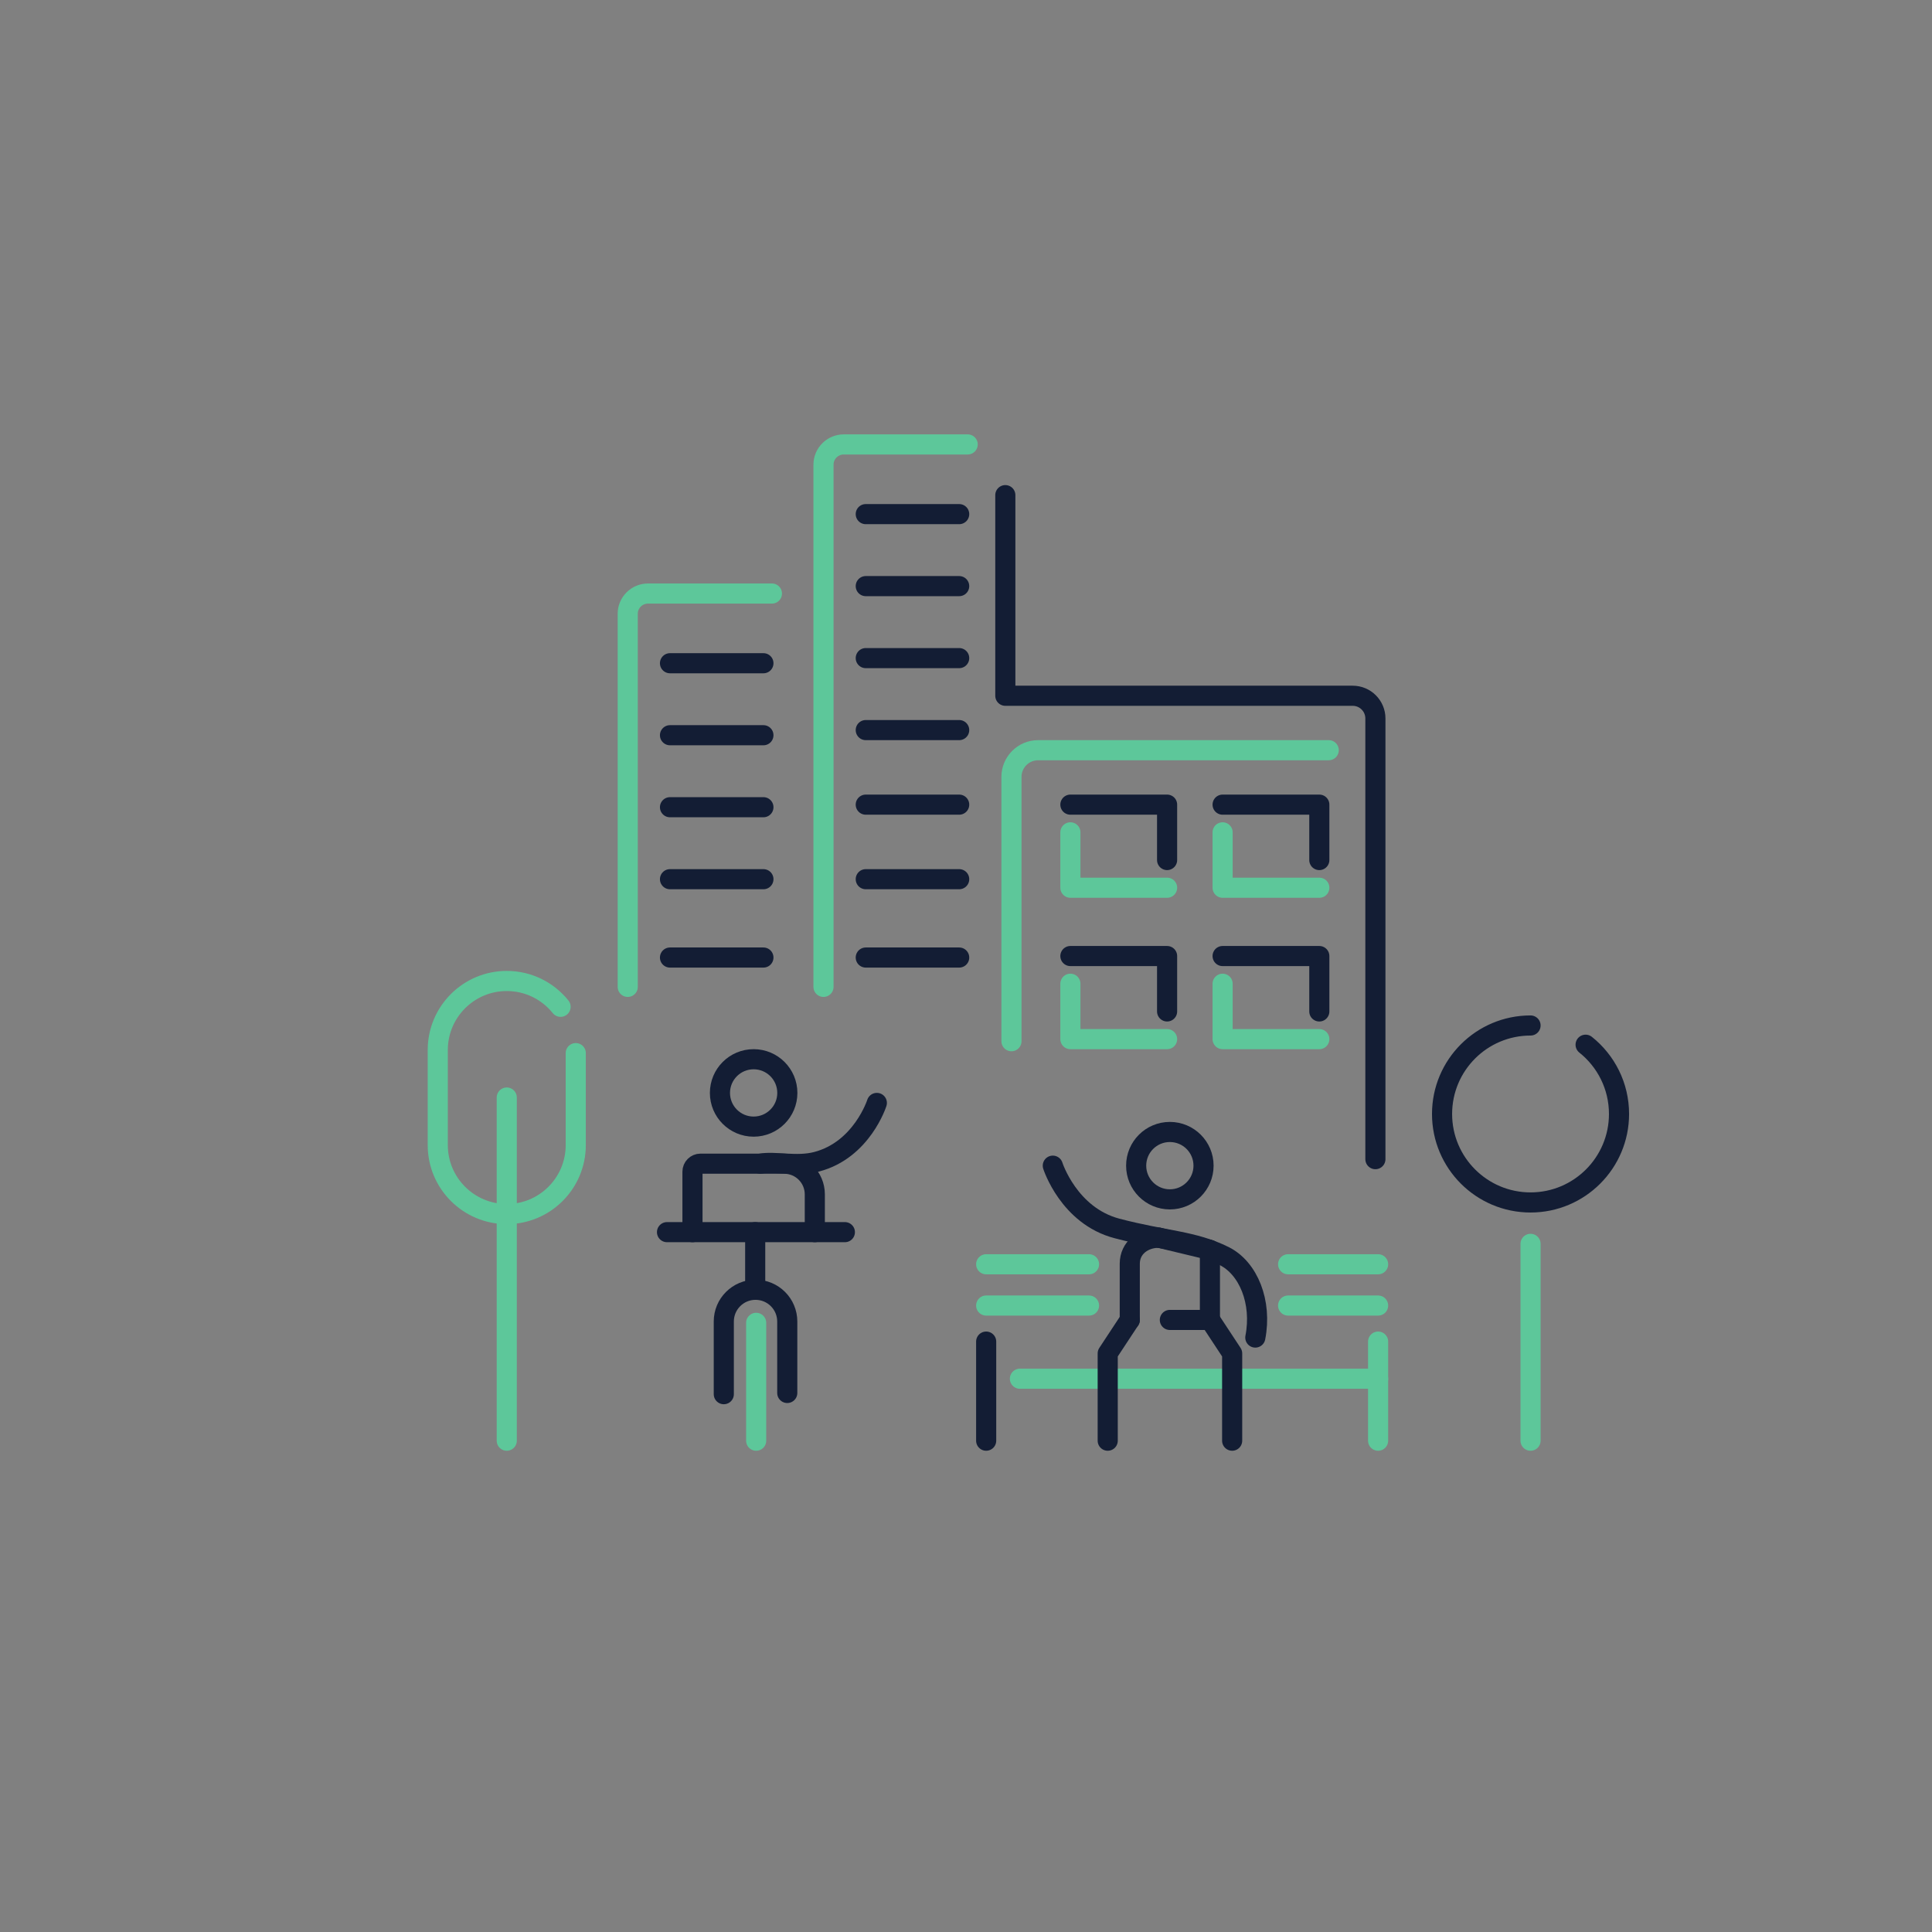 <?xml version="1.0" encoding="UTF-8" standalone="no"?>
<svg
   xmlns:dc="http://purl.org/dc/elements/1.1/"
   xmlns:cc="http://creativecommons.org/ns#"
   xmlns:rdf="http://www.w3.org/1999/02/22-rdf-syntax-ns#"
   xmlns:svg="http://www.w3.org/2000/svg"
   xmlns="http://www.w3.org/2000/svg"
   viewBox="0 0 384 384"
   height="384"
   width="384"
   xml:space="preserve"
   id="svg2"
   version="1.1"><rect x="0" y="0" width="384" height="384" fill="#808080" stroke="none"/><defs
     id="defs6" /><g
     transform="matrix(1.333,0,0,-1.333,0,384)"
     id="g10"><g
       transform="scale(0.1)"
       id="g12"><path
         id="path14"
         style="fill:none;stroke:#5dc79a;stroke-width:30;stroke-linecap:round;stroke-linejoin:round;stroke-miterlimit:10;stroke-dasharray:none;stroke-opacity:1"
         d="m 755.613,732.57 v 511.67" /><path
         id="path16"
         style="fill:none;stroke:#5dc79a;stroke-width:30;stroke-linecap:round;stroke-linejoin:round;stroke-miterlimit:10;stroke-dasharray:none;stroke-opacity:1"
         d="m 2282.13,732.57 v 293.5" /><path
         id="path18"
         style="fill:none;stroke:#5dc79a;stroke-width:30;stroke-linecap:round;stroke-linejoin:round;stroke-miterlimit:10;stroke-dasharray:none;stroke-opacity:1"
         d="M 1623.8,934.082 H 1470.43" /><path
         id="path20"
         style="fill:none;stroke:#5dc79a;stroke-width:30;stroke-linecap:round;stroke-linejoin:round;stroke-miterlimit:10;stroke-dasharray:none;stroke-opacity:1"
         d="m 2054.84,934.082 h -134.2" /><path
         id="path22"
         style="fill:none;stroke:#5dc79a;stroke-width:30;stroke-linecap:round;stroke-linejoin:round;stroke-miterlimit:10;stroke-dasharray:none;stroke-opacity:1"
         d="M 1623.8,995.629 H 1470.43" /><path
         id="path24"
         style="fill:none;stroke:#5dc79a;stroke-width:30;stroke-linecap:round;stroke-linejoin:round;stroke-miterlimit:10;stroke-dasharray:none;stroke-opacity:1"
         d="m 2054.84,995.629 h -134.2" /><path
         id="path26"
         style="fill:none;stroke:#131d34;stroke-width:30;stroke-linecap:round;stroke-linejoin:round;stroke-miterlimit:10;stroke-dasharray:none;stroke-opacity:1"
         d="m 2364.23,1322.99 c 30.36,-24.17 49.82,-61.45 49.82,-103.27 0,-72.85 -59.07,-131.93 -131.92,-131.93 -72.86,0 -131.94,59.08 -131.94,131.93 0,72.86 59.08,131.94 131.94,131.94" /><path
         id="path28"
         style="fill:none;stroke:#131d34;stroke-width:30;stroke-linecap:round;stroke-linejoin:round;stroke-miterlimit:10;stroke-dasharray:none;stroke-opacity:1"
         d="m 2050.8,1152.35 v 657.1 c 0,18.69 -15.15,33.85 -33.85,33.85 h -517.96 v 299.14" /><path
         id="path30"
         style="fill:none;stroke:#5dc79a;stroke-width:30;stroke-linecap:round;stroke-linejoin:round;stroke-miterlimit:10;stroke-dasharray:none;stroke-opacity:1"
         d="m 1981.21,1762.13 h -433.24 c -22,0 -39.83,-17.83 -39.83,-39.83 v -394.08" /><path
         id="path32"
         style="fill:none;stroke:#131d34;stroke-width:30;stroke-linecap:round;stroke-linejoin:round;stroke-miterlimit:10;stroke-dasharray:none;stroke-opacity:1"
         d="m 1596.01,1680.95 h 144.2 v -82.6" /><path
         id="path34"
         style="fill:none;stroke:#131d34;stroke-width:30;stroke-linecap:round;stroke-linejoin:round;stroke-miterlimit:10;stroke-dasharray:none;stroke-opacity:1"
         d="m 1822.98,1680.95 h 144.2 v -82.6" /><path
         id="path36"
         style="fill:none;stroke:#5dc79a;stroke-width:30;stroke-linecap:round;stroke-linejoin:round;stroke-miterlimit:10;stroke-dasharray:none;stroke-opacity:1"
         d="m 1967.18,1557.06 h -144.2 v 82.59" /><path
         id="path38"
         style="fill:none;stroke:#5dc79a;stroke-width:30;stroke-linecap:round;stroke-linejoin:round;stroke-miterlimit:10;stroke-dasharray:none;stroke-opacity:1"
         d="m 1740.21,1557.06 h -144.2 v 82.59" /><path
         id="path40"
         style="fill:none;stroke:#131d34;stroke-width:30;stroke-linecap:round;stroke-linejoin:round;stroke-miterlimit:10;stroke-dasharray:none;stroke-opacity:1"
         d="m 1596.01,1455.21 h 144.2 v -82.6" /><path
         id="path42"
         style="fill:none;stroke:#131d34;stroke-width:30;stroke-linecap:round;stroke-linejoin:round;stroke-miterlimit:10;stroke-dasharray:none;stroke-opacity:1"
         d="m 1822.98,1455.21 h 144.2 v -82.6" /><path
         id="path44"
         style="fill:none;stroke:#5dc79a;stroke-width:30;stroke-linecap:round;stroke-linejoin:round;stroke-miterlimit:10;stroke-dasharray:none;stroke-opacity:1"
         d="m 1967.18,1331.32 h -144.2 v 82.59" /><path
         id="path46"
         style="fill:none;stroke:#5dc79a;stroke-width:30;stroke-linecap:round;stroke-linejoin:round;stroke-miterlimit:10;stroke-dasharray:none;stroke-opacity:1"
         d="m 1740.21,1331.32 h -144.2 v 82.59" /><path
         id="path48"
         style="fill:none;stroke:#5dc79a;stroke-width:30;stroke-linecap:round;stroke-linejoin:round;stroke-miterlimit:10;stroke-dasharray:none;stroke-opacity:1"
         d="m 858.492,1310.46 v -137.13 c 0,-56.81 -46.062,-102.87 -102.879,-102.87 v 0 c -56.816,0 -102.883,46.06 -102.883,102.87 v 141.82 c 0,56.82 46.067,102.88 102.883,102.88 v 0 c 32.461,0 61.407,-15.03 80.254,-38.51" /><path
         id="path50"
         style="fill:none;stroke:#5dc79a;stroke-width:30;stroke-linecap:round;stroke-linejoin:round;stroke-miterlimit:10;stroke-dasharray:none;stroke-opacity:1"
         d="M 2054.84,880.32 V 732.57" /><path
         id="path52"
         style="fill:none;stroke:#131d34;stroke-width:30;stroke-linecap:round;stroke-linejoin:round;stroke-miterlimit:10;stroke-dasharray:none;stroke-opacity:1"
         d="M 1470.43,732.57 V 880.32" /><path
         id="path54"
         style="fill:none;stroke:#5dc79a;stroke-width:30;stroke-linecap:round;stroke-linejoin:round;stroke-miterlimit:10;stroke-dasharray:none;stroke-opacity:1"
         d="M 2054.84,824.969 H 1520.75" /><path
         id="path56"
         style="fill:none;stroke:#5dc79a;stroke-width:30;stroke-linecap:round;stroke-linejoin:round;stroke-miterlimit:10;stroke-dasharray:none;stroke-opacity:1"
         d="M 1442.88,2218.05 H 1258.1 c -16.62,0 -30.22,-13.55 -30.22,-30.11 v -778.71" /><path
         id="path58"
         style="fill:none;stroke:#131d34;stroke-width:30;stroke-linecap:round;stroke-linejoin:round;stroke-miterlimit:10;stroke-dasharray:none;stroke-opacity:1"
         d="m 1430.19,2114.13 c -6.96,0 -139.29,0 -139.29,0" /><path
         id="path60"
         style="fill:none;stroke:#131d34;stroke-width:30;stroke-linecap:round;stroke-linejoin:round;stroke-miterlimit:10;stroke-dasharray:none;stroke-opacity:1"
         d="m 1430.19,2006.79 c -6.96,0 -139.29,0 -139.29,0" /><path
         id="path62"
         style="fill:none;stroke:#131d34;stroke-width:30;stroke-linecap:round;stroke-linejoin:round;stroke-miterlimit:10;stroke-dasharray:none;stroke-opacity:1"
         d="m 1430.19,1899.45 c -6.96,0 -139.29,0 -139.29,0" /><path
         id="path64"
         style="fill:none;stroke:#131d34;stroke-width:30;stroke-linecap:round;stroke-linejoin:round;stroke-miterlimit:10;stroke-dasharray:none;stroke-opacity:1"
         d="m 1430.19,1792.11 c -6.96,0 -139.29,0 -139.29,0" /><path
         id="path66"
         style="fill:none;stroke:#131d34;stroke-width:30;stroke-linecap:round;stroke-linejoin:round;stroke-miterlimit:10;stroke-dasharray:none;stroke-opacity:1"
         d="m 1430.19,1680.95 c -6.96,0 -139.29,0 -139.29,0" /><path
         id="path68"
         style="fill:none;stroke:#131d34;stroke-width:30;stroke-linecap:round;stroke-linejoin:round;stroke-miterlimit:10;stroke-dasharray:none;stroke-opacity:1"
         d="m 1430.19,1569.79 c -6.96,0 -139.29,0 -139.29,0" /><path
         id="path70"
         style="fill:none;stroke:#5dc79a;stroke-width:30;stroke-linecap:round;stroke-linejoin:round;stroke-miterlimit:10;stroke-dasharray:none;stroke-opacity:1"
         d="M 1150.98,1995.72 H 966.207 c -16.621,0 -30.223,-13.54 -30.223,-30.11 v -556.38" /><path
         id="path72"
         style="fill:none;stroke:#131d34;stroke-width:30;stroke-linecap:round;stroke-linejoin:round;stroke-miterlimit:10;stroke-dasharray:none;stroke-opacity:1"
         d="m 1138.3,1891.8 c -6.96,0 -139.3,0 -139.3,0" /><path
         id="path74"
         style="fill:none;stroke:#131d34;stroke-width:30;stroke-linecap:round;stroke-linejoin:round;stroke-miterlimit:10;stroke-dasharray:none;stroke-opacity:1"
         d="m 1138.3,1784.46 c -6.96,0 -139.3,0 -139.3,0" /><path
         id="path76"
         style="fill:none;stroke:#131d34;stroke-width:30;stroke-linecap:round;stroke-linejoin:round;stroke-miterlimit:10;stroke-dasharray:none;stroke-opacity:1"
         d="m 1138.3,1677.12 c -6.96,0 -139.3,0 -139.3,0" /><path
         id="path78"
         style="fill:none;stroke:#131d34;stroke-width:30;stroke-linecap:round;stroke-linejoin:round;stroke-miterlimit:10;stroke-dasharray:none;stroke-opacity:1"
         d="m 1138.3,1569.79 c -6.96,0 -139.3,0 -139.3,0" /><path
         id="path80"
         style="fill:none;stroke:#131d34;stroke-width:30;stroke-linecap:round;stroke-linejoin:round;stroke-miterlimit:10;stroke-dasharray:none;stroke-opacity:1"
         d="m 1430.19,1452.98 c -6.96,0 -139.29,0 -139.29,0" /><path
         id="path82"
         style="fill:none;stroke:#131d34;stroke-width:30;stroke-linecap:round;stroke-linejoin:round;stroke-miterlimit:10;stroke-dasharray:none;stroke-opacity:1"
         d="m 1138.3,1452.98 c -6.96,0 -139.3,0 -139.3,0" /><path
         id="path84"
         style="fill:none;stroke:#131d34;stroke-width:30;stroke-linecap:round;stroke-linejoin:round;stroke-miterlimit:10;stroke-dasharray:none;stroke-opacity:1"
         d="M 994.547,1043.52 H 1259.75" /><path
         id="path86"
         style="fill:none;stroke:#131d34;stroke-width:30;stroke-linecap:round;stroke-linejoin:round;stroke-miterlimit:10;stroke-dasharray:none;stroke-opacity:1"
         d="M 1126.04,1043.52 V 957.602" /><path
         id="path88"
         style="fill:none;stroke:#5dc79a;stroke-width:30;stroke-linecap:round;stroke-linejoin:round;stroke-miterlimit:10;stroke-dasharray:none;stroke-opacity:1"
         d="M 1127.49,908.301 V 732.57" /><path
         id="path90"
         style="fill:none;stroke:#131d34;stroke-width:30;stroke-linecap:round;stroke-linejoin:round;stroke-miterlimit:10;stroke-dasharray:none;stroke-opacity:1"
         d="m 1173.85,803.73 v 106.559 c 0,26.133 -21.2,47.313 -47.32,47.313 v 0 c -26.13,0 -47.31,-21.18 -47.31,-47.313 V 801.93" /><path
         id="path92"
         style="fill:none;stroke:#131d34;stroke-width:30;stroke-linecap:round;stroke-linejoin:round;stroke-miterlimit:10;stroke-dasharray:none;stroke-opacity:1"
         d="m 1794.55,1142.64 c 0,27.75 -22.49,50.24 -50.24,50.24 -27.74,0 -50.23,-22.49 -50.23,-50.24 0,-27.74 22.49,-50.24 50.23,-50.24 27.75,0 50.24,22.5 50.24,50.24 z" /><path
         id="path94"
         style="fill:none;stroke:#131d34;stroke-width:30;stroke-linecap:round;stroke-linejoin:round;stroke-miterlimit:10;stroke-dasharray:none;stroke-opacity:1"
         d="m 1173.96,1251.11 c 0,27.75 -22.5,50.24 -50.24,50.24 -27.75,0 -50.24,-22.49 -50.24,-50.24 0,-27.74 22.49,-50.24 50.24,-50.24 27.74,0 50.24,22.5 50.24,50.24 z" /><path
         id="path96"
         style="fill:none;stroke:#131d34;stroke-width:30;stroke-linecap:round;stroke-linejoin:round;stroke-miterlimit:10;stroke-dasharray:none;stroke-opacity:1"
         d="m 1214.93,1043.52 v 56.33 c 0,25.27 -20.49,45.76 -45.76,45.76 h -124.69 c -6.61,0 -11.96,-5.35 -11.96,-11.96 v -90.13" /><path
         id="path98"
         style="fill:none;stroke:#131d34;stroke-width:30;stroke-linecap:round;stroke-linejoin:round;stroke-miterlimit:10;stroke-dasharray:none;stroke-opacity:1"
         d="m 1728.13,1035.2 c -23.65,0 -43.57,-15.05 -43.57,-38.7 v -83.871" /><path
         id="path100"
         style="fill:#ffffff;fill-opacity:1;fill-rule:nonzero;stroke:none"
         d="m 1804.06,1016.96 -75.93,18.24" /><path
         id="path102"
         style="fill:none;stroke:#131d34;stroke-width:30;stroke-linecap:round;stroke-linejoin:round;stroke-miterlimit:10;stroke-dasharray:none;stroke-opacity:1"
         d="m 1804.06,1016.96 -75.93,18.24" /><path
         id="path104"
         style="fill:#ffffff;fill-opacity:1;fill-rule:nonzero;stroke:none"
         d="M 1804.06,912.629 V 1016.96" /><path
         id="path106"
         style="fill:none;stroke:#131d34;stroke-width:30;stroke-linecap:round;stroke-linejoin:round;stroke-miterlimit:10;stroke-dasharray:none;stroke-opacity:1"
         d="M 1804.06,912.629 V 1016.96" /><path
         id="path108"
         style="fill:none;stroke:#131d34;stroke-width:30;stroke-linecap:round;stroke-linejoin:round;stroke-miterlimit:10;stroke-dasharray:none;stroke-opacity:1"
         d="M 1684.56,912.629 1651.67,862.68 V 732.57" /><path
         id="path110"
         style="fill:none;stroke:#131d34;stroke-width:30;stroke-linecap:round;stroke-linejoin:round;stroke-miterlimit:10;stroke-dasharray:none;stroke-opacity:1"
         d="m 1837.21,732.57 v 130.11 l -32.89,49.949 h -60.01" /><path
         id="path112"
         style="fill:none;stroke:#131d34;stroke-width:30;stroke-linecap:round;stroke-linejoin:round;stroke-miterlimit:10;stroke-dasharray:none;stroke-opacity:1"
         d="m 1569.79,1142.64 c 0,0 23.72,-74.75 95.78,-93.62 72.07,-18.87 113.42,-18.11 159.8,-41.19 36.11,-17.978 56.68,-68.689 46.37,-121.471" /><path
         id="path114"
         style="fill:none;stroke:#131d34;stroke-width:30;stroke-linecap:round;stroke-linejoin:round;stroke-miterlimit:10;stroke-dasharray:none;stroke-opacity:1"
         d="m 1307.42,1236.19 c 0,0 -22.22,-70.03 -89.73,-87.71 -30.3,-7.93 -62.24,1.34 -83.98,-2.87" /></g></g></svg>